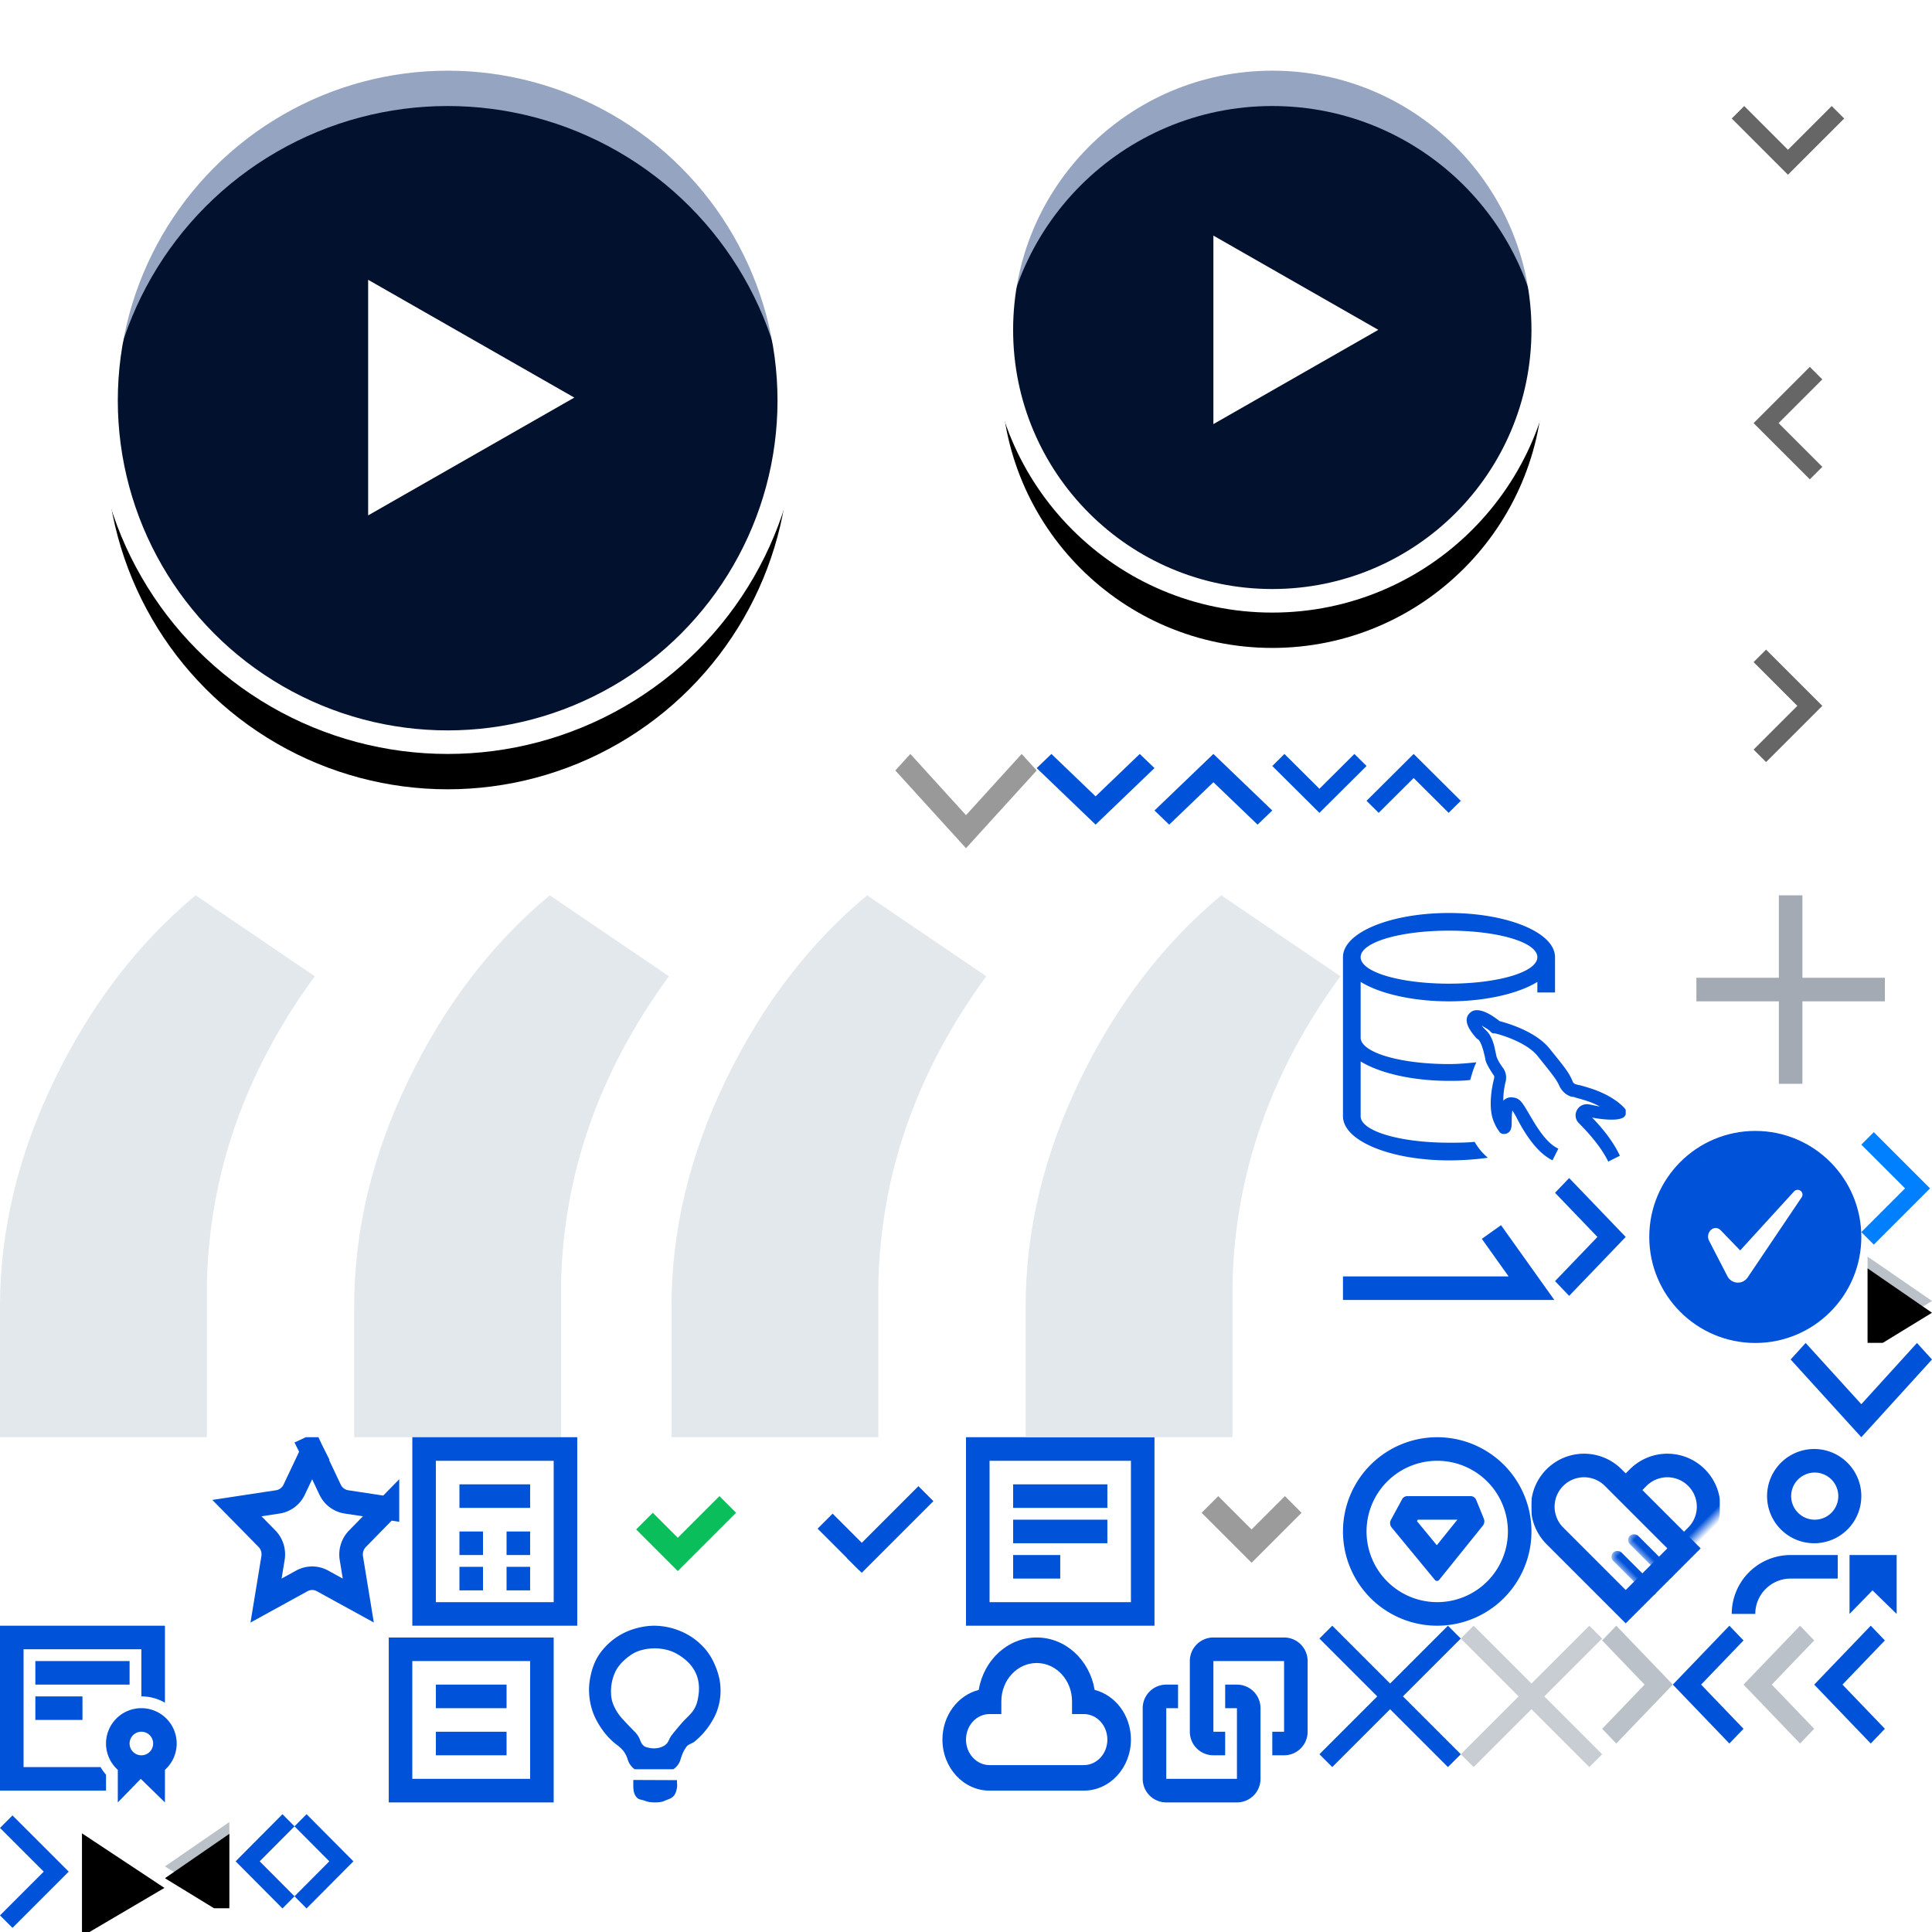 <?xml version="1.0" encoding="utf-8"?><svg width="164" height="164" viewBox="0 0 164 164" xmlns="http://www.w3.org/2000/svg" xmlns:xlink="http://www.w3.org/1999/xlink"><svg width="16" height="16" fill="none" viewBox="0 0 16 16" id="L2RhdGEvX19xY2kvcm9vdC13b3Jrc3BhY2VzL19fcWNpLXBpcGVsaW5lLTg1ODcyMS0xL2J1aWxkL01haW4vZGVsL2FkdmFudGFnZV82NDkuc3Zn" x="18" y="122" xmlns="http://www.w3.org/2000/svg"><path d="M14.89 6.017l-2.545 2.598-.001.002a1.893 1.893 0 00-.456.762 1.91 1.91 0 00-.063.882v.002l.589 3.6-3.04-1.668s0 0 0 0a1.817 1.817 0 00-1.751 0h0l-3.04 1.671.593-3.611v-.003a1.924 1.924 0 00-.063-.882 1.892 1.892 0 00-.457-.763s0 0 0 0L2.11 6.017l3.473-.527s0 0 0 0c.305-.046.59-.169.834-.354a1.88 1.88 0 00.56-.695l1.521-3.214 1.516 3.211v.002c.128.272.32.512.561.696.243.185.53.308.834.354 0 0 0 0 0 0l3.481.527zm.141-.143h-.001.001zM8.462.876l-.106.05A.095.095 0 018.353.92l.116-.054.02-.01.01-.004.015-.007L9.26.5l-.743.35-.012.006-.007.003h0l-.036.017z" stroke="#0052D9" stroke-width="2"/></svg><svg width="6" height="10" viewBox="0 0 6 10" id="L2RhdGEvX19xY2kvcm9vdC13b3Jrc3BhY2VzL19fcWNpLXBpcGVsaW5lLTg1ODcyMS0xL2J1aWxkL01haW4vZGVsL2Fycm93XzE3Yi5zdmc=" x="158" y="96" xmlns="http://www.w3.org/2000/svg"><path d="M5.834 4.877l-1.061 1.06L1.061 9.65 0 8.59l3.713-3.713L0 1.165 1.06.105l4.774 4.772z" fill="#0080FF" fill-rule="evenodd"/></svg><svg width="6" height="10" viewBox="0 0 6 10" id="L2RhdGEvX19xY2kvcm9vdC13b3Jrc3BhY2VzL19fcWNpLXBpcGVsaW5lLTg1ODcyMS0xL2J1aWxkL01haW4vZGVsL2J0bi1uZXh0LWhvdmVyXzBlNS5zdmc=" x="132" y="100" xmlns="http://www.w3.org/2000/svg"><path d="M3.6 5L0 1.25 1.2 0 6 5 4.8 6.25 1.2 10 0 8.75z" fill="#0052d9" fill-rule="evenodd"/></svg><svg width="6" height="10" viewBox="0 0 6 10" id="L2RhdGEvX19xY2kvcm9vdC13b3Jrc3BhY2VzL19fcWNpLXBpcGVsaW5lLTg1ODcyMS0xL2J1aWxkL01haW4vZGVsL2J0bi1uZXh0XzMzMC5zdmc=" x="136" y="138" xmlns="http://www.w3.org/2000/svg"><path d="M3.6 5L0 1.25 1.2 0 6 5 4.8 6.25 1.2 10 0 8.75z" fill="#BAC1C9" fill-rule="evenodd"/></svg><svg width="6" height="8" viewBox="0 0 6 8" id="L2RhdGEvX19xY2kvcm9vdC13b3Jrc3BhY2VzL19fcWNpLXBpcGVsaW5lLTg1ODcyMS0xL2J1aWxkL01haW4vZGVsL2J0bi1uZXh0Xzk2Ni5zdmc=" x="158" y="106" xmlns="http://www.w3.org/2000/svg"><defs><filter x="-18.3%" y="-14.1%" width="136.6%" height="128.1%" filterUnits="objectBoundingBox" id="aeb"><feGaussianBlur stdDeviation=".5" in="SourceAlpha" result="shadowBlurInner1"/><feOffset dy="1" in="shadowBlurInner1" result="shadowOffsetInner1"/><feComposite in="shadowOffsetInner1" in2="SourceAlpha" operator="arithmetic" k2="-1" k3="1" result="shadowInnerInner1"/><feColorMatrix values="0 0 0 0 0 0 0 0 0 0 0 0 0 0 0 0 0 0 0.253 0" in="shadowInnerInner1"/></filter><path id="aea" d="M21.468 16.667L16 20.434l5.468 3.346z"/></defs><g transform="matrix(-1 0 0 1 22 -16)" fill="none" fill-rule="evenodd"><use fill="#BAC1C9" xlink:href="#aea"/><use fill="#000" filter="url(#aeb)" xlink:href="#aea"/></g></svg><svg width="6" height="10" viewBox="0 0 6 10" id="L2RhdGEvX19xY2kvcm9vdC13b3Jrc3BhY2VzL19fcWNpLXBpcGVsaW5lLTg1ODcyMS0xL2J1aWxkL01haW4vZGVsL2J0bi1wcmV2LWhvdmVyXzFlMi5zdmc=" x="142" y="138" xmlns="http://www.w3.org/2000/svg"><path d="M2.4 5L6 8.75 4.8 10 0 5l1.2-1.25L4.8 0 6 1.25z" fill="#0052d9" fill-rule="nonzero"/></svg><svg width="6" height="8" viewBox="0 0 6 8" id="L2RhdGEvX19xY2kvcm9vdC13b3Jrc3BhY2VzL19fcWNpLXBpcGVsaW5lLTg1ODcyMS0xL2J1aWxkL01haW4vZGVsL2J0bi1wcmV2XzY2Yi5zdmc=" x="14" y="154" xmlns="http://www.w3.org/2000/svg"><defs><filter x="-18.3%" y="-14.1%" width="136.6%" height="128.1%" filterUnits="objectBoundingBox" id="agb"><feGaussianBlur stdDeviation=".5" in="SourceAlpha" result="shadowBlurInner1"/><feOffset dy="1" in="shadowBlurInner1" result="shadowOffsetInner1"/><feComposite in="shadowOffsetInner1" in2="SourceAlpha" operator="arithmetic" k2="-1" k3="1" result="shadowInnerInner1"/><feColorMatrix values="0 0 0 0 0 0 0 0 0 0 0 0 0 0 0 0 0 0 0.253 0" in="shadowInnerInner1"/></filter><path id="aga" d="M17.468 12.667L12 16.434l5.468 3.346z"/></defs><g transform="translate(-12 -12)" fill="none" fill-rule="evenodd"><use fill="#BAC1C9" xlink:href="#aga"/><use fill="#000" filter="url(#agb)" xlink:href="#aga"/></g></svg><svg width="6" height="10" viewBox="0 0 6 10" id="L2RhdGEvX19xY2kvcm9vdC13b3Jrc3BhY2VzL19fcWNpLXBpcGVsaW5lLTg1ODcyMS0xL2J1aWxkL01haW4vZGVsL2J0bi1wcmV2Xzg5Yy5zdmc=" x="148" y="138" xmlns="http://www.w3.org/2000/svg"><path d="M2.4 5L6 8.75 4.8 10 0 5l1.2-1.25L4.8 0 6 1.25z" fill="#BAC1C9" fill-rule="nonzero"/></svg><svg width="12" height="8" viewBox="0 0 12 8" id="L2RhdGEvX19xY2kvcm9vdC13b3Jrc3BhY2VzL19fcWNpLXBpcGVsaW5lLTg1ODcyMS0xL2J1aWxkL01haW4vZGVsL2NhcmV0LW9wZW5fNzU5LnN2Zw==" x="140" y="114" xmlns="http://www.w3.org/2000/svg"><path d="M6 5.196L10.725 0 12 1.402 6 8 0 1.402 1.275 0z" fill="#fff" fill-rule="evenodd"/></svg><svg width="12" height="8" viewBox="0 0 12 8" id="L2RhdGEvX19xY2kvcm9vdC13b3Jrc3BhY2VzL19fcWNpLXBpcGVsaW5lLTg1ODcyMS0xL2J1aWxkL01haW4vZGVsL2NhcmV0LW9wZW5fNzUyLnN2Zw==" x="152" y="114" xmlns="http://www.w3.org/2000/svg"><path d="M6 5.196L10.725 0 12 1.402 6 8 0 1.402 1.275 0z" fill="#0052D9" fill-rule="evenodd"/></svg><svg width="12" height="8" viewBox="0 0 12 8" id="L2RhdGEvX19xY2kvcm9vdC13b3Jrc3BhY2VzL19fcWNpLXBpcGVsaW5lLTg1ODcyMS0xL2J1aWxkL01haW4vZGVsL2NhcmV0XzJmNy5zdmc=" x="76" y="64" xmlns="http://www.w3.org/2000/svg"><path d="M6 5.196L10.725 0 12 1.402 6 8 0 1.402 1.275 0z" fill="#999" fill-rule="evenodd"/></svg><svg width="12" height="12" viewBox="0 0 12 12" id="L2RhdGEvX19xY2kvcm9vdC13b3Jrc3BhY2VzL19fcWNpLXBpcGVsaW5lLTg1ODcyMS0xL2J1aWxkL01haW4vZGVsL2Nsb3NlLWFjdGl2ZV85MGIuc3Zn" x="112" y="138" xmlns="http://www.w3.org/2000/svg"><path d="M10.91 0L12 1.09 7.09 6 12 10.91 10.91 12 6 7.09 1.09 12 0 10.91 4.91 6 0 1.09 1.09 0 6 4.909 10.91 0z" fill="#0052D9" fill-rule="evenodd"/></svg><svg width="12" height="12" viewBox="0 0 12 12" id="L2RhdGEvX19xY2kvcm9vdC13b3Jrc3BhY2VzL19fcWNpLXBpcGVsaW5lLTg1ODcyMS0xL2J1aWxkL01haW4vZGVsL2Nsb3NlXzYyNS5zdmc=" x="124" y="138" xmlns="http://www.w3.org/2000/svg"><path d="M10.91 0L12 1.09 7.09 6 12 10.91 10.91 12 6 7.09 1.09 12 0 10.91 4.91 6 0 1.09 1.09 0 6 4.909 10.91 0z" fill="#495770" fill-rule="evenodd" opacity=".3"/></svg><svg width="57" height="46" viewBox="0 0 57 46" id="L2RhdGEvX19xY2kvcm9vdC13b3Jrc3BhY2VzL19fcWNpLXBpcGVsaW5lLTg1ODcyMS0xL2J1aWxkL01haW4vZGVsL2RvdF8xYjEuc3Zn" y="76" xmlns="http://www.w3.org/2000/svg"><path d="M17.56 46V33.02c.191-9.352 3.245-18.068 9.162-26.149L16.606 0c-4.9 4.072-8.892 9.29-11.977 15.651C1.543 22.014 0 28.44 0 34.93V46h17.56zm30.062 0V33.02c.191-9.352 3.245-18.068 9.162-26.149L46.668 0c-4.899 4.072-8.891 9.29-11.977 15.651-3.086 6.363-4.629 12.789-4.629 19.278V46h17.56z" fill="#E3E8ED" fill-rule="nonzero"/></svg><svg width="16" height="16" viewBox="0 0 16 16" id="L2RhdGEvX19xY2kvcm9vdC13b3Jrc3BhY2VzL19fcWNpLXBpcGVsaW5lLTg1ODcyMS0xL2J1aWxkL01haW4vZGVsL2ljb24tY2FsY19lMmUuc3Zn" x="34" y="122" xmlns="http://www.w3.org/2000/svg"><g fill="none" fill-rule="evenodd"><path d="M0 0h16v16H0z"/><path d="M15 0v16H1V0h14zm-2 2H3v12h10V2z" fill="#0052D9" fill-rule="nonzero"/><path fill="#0052D9" fill-rule="nonzero" d="M5 4h6v2H5zm0 4h2v2H5zm4 0h2v2H9zm-4 3h2v2H5zm4 0h2v2H9z"/></g></svg><svg width="16" height="16" viewBox="0 0 16 16" id="L2RhdGEvX19xY2kvcm9vdC13b3Jrc3BhY2VzL19fcWNpLXBpcGVsaW5lLTg1ODcyMS0xL2J1aWxkL01haW4vZGVsL2ljb24tY2hlY2tfOTA3LnN2Zw==" x="50" y="122" xmlns="http://www.w3.org/2000/svg"><g fill="none" fill-rule="evenodd"><path d="M0 0h16v16H0z"/><path d="M11.071 5l1.414 1.414-4.95 4.95L4 7.828l1.414-1.414 2.121 2.121L11.071 5z" fill="#0ABF5B" fill-rule="nonzero"/></g></svg><svg width="16" height="16" viewBox="0 0 16 16" id="L2RhdGEvX19xY2kvcm9vdC13b3Jrc3BhY2VzL19fcWNpLXBpcGVsaW5lLTg1ODcyMS0xL2J1aWxkL01haW4vZGVsL2ljb24tY2hlY2tfYjU5LnN2Zw==" x="66" y="122" xmlns="http://www.w3.org/2000/svg"><g fill="#0052D9" fill-rule="nonzero"><path d="M11.96 4.154l1.273 1.273-6.082 6.081-1.272-1.272z"/><path d="M4.677 6.488l3.535 3.535-1.273 1.273-3.535-3.535z"/></g></svg><svg width="24" height="24" viewBox="0 0 24 24" id="L2RhdGEvX19xY2kvcm9vdC13b3Jrc3BhY2VzL19fcWNpLXBpcGVsaW5lLTg1ODcyMS0xL2J1aWxkL01haW4vZGVsL2ljb24tY2xvdWRfNmY2LnN2Zw==" x="114" y="76" xmlns="http://www.w3.org/2000/svg"><g fill="none" fill-rule="evenodd"><path d="M22.516 22.603c-.66-1.374-1.925-2.694-2.475-3.244-.33-.33-.384-.77-.165-1.154.22-.385.66-.55 1.1-.44l.825.165c-.77-.44-1.54-.605-2.09-.77-.11-.055-.22-.055-.274-.055-.44-.11-.825-.44-1.045-.88-.275-.604-.55-.934-1.87-2.584-.88-1.1-2.913-1.76-3.628-1.924h-.11c-.11 0-.165-.055-.22-.11l-.055-.055c-.22-.22-.495-.33-.715-.495.055.11.165.22.33.385l.11.11c.44.495.605 1.155.715 1.76.055.164.055.33.11.44.055.164.22.494.55.934.22.33.274.66.22 1.045a6.591 6.591 0 00-.22 1.704c.22-.22.494-.33.824-.275.605.055.825.495 1.32 1.32.55.934 1.43 2.529 2.529 3.024l-.495.99c-1.374-.66-2.419-2.42-2.969-3.465a7.53 7.53 0 00-.44-.77c0 .056-.055.276-.055.88 0 .275 0 .495-.055.66a.597.597 0 01-.44.44c-.22.055-.44 0-.55-.165-.11-.165-.274-.385-.384-.66-.66-1.264-.22-3.299-.055-3.903v-.165c-.33-.495-.605-.935-.715-1.265-.055-.165-.055-.33-.11-.495-.11-.495-.275-1.044-.495-1.32l-.165-.11c-.44-.494-1.32-1.539-.55-2.198.715-.66 2.145.44 2.475.714.385.11 2.969.77 4.233 2.31 1.375 1.704 1.65 2.034 1.98 2.804.055.165.165.22.33.274.054 0 .164.055.274.055.77.22 2.09.55 3.3 1.485.274.22.494.44.604.605v.385a.496.496 0 01-.33.33c-.495.22-1.704.11-2.529-.056.66.66 1.76 1.925 2.364 3.244l-.99.495z" fill="#0052D9" fill-rule="nonzero"/><path d="M9 1.5c-4.95 0-9 1.65-9 3.75v13.5h1.5V14.1c1.575.975 4.35 1.65 7.5 1.65.6 0 1.2 0 1.8-.075.15-.525.3-1.05.525-1.5-.75.075-1.5.15-2.325.15-4.125 0-7.5-.975-7.5-2.25V7.35C3.075 8.325 5.85 9 9 9c3.15 0 5.925-.675 7.5-1.65v.9H18v-3c0-2.1-4.05-3.75-9-3.75zm0 6c-4.125 0-7.5-.975-7.5-2.25S4.875 3 9 3s7.5.975 7.5 2.25S13.125 7.5 9 7.5zm2.175 13.425C10.5 21 9.75 21 9 21c-4.125 0-7.5-.975-7.5-2.25H0c0 2.1 4.05 3.75 9 3.75 1.125 0 2.25-.075 3.3-.225a4.912 4.912 0 01-1.125-1.35z" fill="#0052D9" fill-rule="nonzero"/><path d="M23.44 22.204a18.553 18.553 0 00-2.308-3.273m.108-.003c1.786.273 2.678-.004 2.678-.832 0-.827-1.435-1.533-4.306-2.117-1.196-1.73-2.104-2.85-2.725-3.365C14.94 11.005 13.23 10.7 13.23 10.7s-1.939-.94-2.332-.571c-.444.416.65 2.146.65 2.146s.322.575.537 1.063c.082.188.248.813.405 1.198.089.22.234.51.435.87-.09 1.274-.09 2.24 0 2.898.09.657.318 1.34.682 2.045.257.229.431.229.523 0 .092-.228.193-.91.302-2.045"/></g></svg><svg width="16" height="16" viewBox="0 0 16 16" id="L2RhdGEvX19xY2kvcm9vdC13b3Jrc3BhY2VzL19fcWNpLXBpcGVsaW5lLTg1ODcyMS0xL2J1aWxkL01haW4vZGVsL2ljb24tZG9jXzk3ZS5zdmc=" x="82" y="122" xmlns="http://www.w3.org/2000/svg"><path d="M16 0v16H0V0h16zm-2 2H2v12h12V2zm-6 8v2H4v-2h4zm4-3v2H4V7h8zm0-3v2H4V4h8z" fill="#0052D9" fill-rule="nonzero"/></svg><svg width="16" height="16" viewBox="0 0 16 16" id="L2RhdGEvX19xY2kvcm9vdC13b3Jrc3BhY2VzL19fcWNpLXBpcGVsaW5lLTg1ODcyMS0xL2J1aWxkL01haW4vZGVsL2ljb24tZHJvcGRvd25fODBiLnN2Zw==" x="98" y="122" xmlns="http://www.w3.org/2000/svg"><g fill="none" fill-rule="evenodd"><path d="M0 0h16v16H0z"/><path d="M4 6.414L5.414 5l2.828 2.828L11.072 5l1.413 1.414-2.828 2.829-1.414 1.414L4 6.414z" fill="#9B9B9B"/></g></svg><svg width="18" height="18" viewBox="0 0 18 18" id="L2RhdGEvX19xY2kvcm9vdC13b3Jrc3BhY2VzL19fcWNpLXBpcGVsaW5lLTg1ODcyMS0xL2J1aWxkL01haW4vZGVsL2ljb24tZmVhdHVyZV9mYTguc3Zn" x="140" y="96" xmlns="http://www.w3.org/2000/svg"><g fill="none" fill-rule="evenodd"><circle fill="#0052D9" cx="9" cy="9" r="9"/><path d="M5.23 8.407a.78.78 0 00-.15.92l1.555 3.009a1 1 0 001.718.1l4.585-6.807a.4.4 0 00-.091-.543.418.418 0 00-.56.052l-4.57 5.006-1.665-1.723a.581.581 0 00-.821-.014z" fill="#FFF"/></g></svg><svg width="16" height="16" viewBox="0 0 16 16" id="L2RhdGEvX19xY2kvcm9vdC13b3Jrc3BhY2VzL19fcWNpLXBpcGVsaW5lLTg1ODcyMS0xL2J1aWxkL01haW4vZGVsL2ljb24taGFuZHBpY2tfNmNiLnN2Zw==" x="114" y="122" xmlns="http://www.w3.org/2000/svg"><g fill="#0055DC" fill-rule="nonzero"><path d="M2 8a6 6 0 1012 0A6 6 0 002 8zM0 8a8 8 0 1116 0A8 8 0 010 8z"/><path d="M9.711 7H6.353l-.07.128 1.683 2.04L9.71 7zm-1.727 5.2a.233.233 0 01-.181-.087L4.13 7.66a.584.584 0 01-.06-.645l.944-1.743A.507.507 0 015.46 5h5.38c.206 0 .392.13.473.333l.645 1.587a.585.585 0 01-.083.584l-3.71 4.607a.234.234 0 01-.18.089z"/></g></svg><svg width="18" height="16" viewBox="0 0 18 16" id="L2RhdGEvX19xY2kvcm9vdC13b3Jrc3BhY2VzL19fcWNpLXBpcGVsaW5lLTg1ODcyMS0xL2J1aWxkL01haW4vZGVsL2ljb24tbW9yZWxpbmtfNjhlLnN2Zw==" x="114" y="100" xmlns="http://www.w3.org/2000/svg"><g fill="none" fill-rule="evenodd"><path d="M.5.5h17v15H.5z"/><path d="M11.787 5.161L13.415 4l4.526 6.348H0v-2h14.058z" fill="#0052D9" fill-rule="nonzero"/></g></svg><svg width="18" height="16" viewBox="0 0 18 16" id="L2RhdGEvX19xY2kvcm9vdC13b3Jrc3BhY2VzL19fcWNpLXBpcGVsaW5lLTg1ODcyMS0xL2J1aWxkL01haW4vZGVsL2ljb24tbW9yZWxpbmtfZGY4LnN2Zw==" y="122" xmlns="http://www.w3.org/2000/svg"><g fill="none" fill-rule="evenodd"><path d="M.5.5h17v15H.5z"/><path d="M11.787 5.161L13.415 4l4.526 6.348H0v-2h14.058z" fill="#fff" fill-rule="nonzero"/></g></svg><svg width="16" height="16" viewBox="0 0 16 16" id="L2RhdGEvX19xY2kvcm9vdC13b3Jrc3BhY2VzL19fcWNpLXBpcGVsaW5lLTg1ODcyMS0xL2J1aWxkL01haW4vZGVsL2ljb24tc2FsZV82NDYuc3Zn" x="130" y="122" xmlns="http://www.w3.org/2000/svg"><defs><path id="aya" d="M0 0h16v16H0z"/></defs><g fill="none" fill-rule="evenodd"><mask id="ayb" fill="#fff"><use xlink:href="#aya"/></mask><path d="M3.732 12.667h5v-7.5a2.5 2.5 0 10-5 0v7.5zm2.5-12a4.5 4.5 0 014.5 4.5v9.5h-9v-9.5a4.5 4.5 0 014.5-4.5z" fill="#0052D9" fill-rule="nonzero" mask="url(#ayb)" transform="rotate(-45 6.232 7.667)"/><rect fill="#0052D9" mask="url(#ayb)" transform="rotate(-45 8.707 11.556)" x="8.207" y="9.056" width="1" height="5" rx=".5"/><rect fill="#0052D9" mask="url(#ayb)" transform="rotate(-45 10.12 10.142)" x="9.621" y="7.642" width="1" height="5" rx=".5"/><path d="M14.989 7.853V6.294a2.5 2.5 0 10-5 0v1.493l5 .066zm-2.5-6.059a4.5 4.5 0 014.5 4.5v1.512l-9 .291V6.294a4.5 4.5 0 014.5-4.5z" fill="#0052D9" fill-rule="nonzero" mask="url(#ayb)" transform="rotate(45 12.489 4.946)"/></g></svg><svg width="16" height="16" viewBox="0 0 16 16" id="L2RhdGEvX19xY2kvcm9vdC13b3Jrc3BhY2VzL19fcWNpLXBpcGVsaW5lLTg1ODcyMS0xL2J1aWxkL01haW4vZGVsL2ljb24tc2VydmljZV8yYWYuc3Zn" x="146" y="122" xmlns="http://www.w3.org/2000/svg"><path d="M3 15H1a5 5 0 015-5v2c-1.654 0-3 1.346-3 3zm7-3H6v-2h4v2zM4 5a4 4 0 118 0 4 4 0 01-8 0zm4 2a2 2 0 10.001-3.999A2 2 0 008 7zm3 3h4v5l-2.051-2L11 15z" fill="#0052D9" fill-rule="evenodd"/></svg><svg width="16" height="16" viewBox="0 0 16 16" id="L2RhdGEvX19xY2kvcm9vdC13b3Jrc3BhY2VzL19fcWNpLXBpcGVsaW5lLTg1ODcyMS0xL2J1aWxkL01haW4vZGVsL2ljb24tdGVzdF9jN2Euc3Zn" y="138" xmlns="http://www.w3.org/2000/svg"><g fill="none" fill-rule="evenodd"><path d="M0 0h16v16H0z"/><path d="M14 0l.001 6.536A3.982 3.982 0 0012 6V2H2v10l6.536.001a4 4 0 00.464.645V14H0V0h14z" fill="#0052D9" fill-rule="nonzero"/><path fill="#0052D9" d="M3 3h8v2H3zm0 3h4v2H3zm9 1a3 3 0 012 5.235V15l-2.051-2L10 15v-2.764A3 3 0 0112 7zm0 2a1 1 0 100 2 1 1 0 000-2z"/></g></svg><svg width="64" height="64" viewBox="0 0 64 64" id="L2RhdGEvX19xY2kvcm9vdC13b3Jrc3BhY2VzL19fcWNpLXBpcGVsaW5lLTg1ODcyMS0xL2J1aWxkL01haW4vZGVsL2ljb24tdmlkZW8tbV80ZmEuc3Zn" x="76" xmlns="http://www.w3.org/2000/svg"><defs><filter x="-32.6%" y="-23.9%" width="165.2%" height="165.2%" filterUnits="objectBoundingBox" id="bba"><feMorphology radius="1" operator="dilate" in="SourceAlpha" result="shadowSpreadOuter1"/><feOffset dy="4" in="shadowSpreadOuter1" result="shadowOffsetOuter1"/><feGaussianBlur stdDeviation="4" in="shadowOffsetOuter1" result="shadowBlurOuter1"/><feComposite in="shadowBlurOuter1" in2="SourceAlpha" operator="out" result="shadowBlurOuter1"/><feColorMatrix values="0 0 0 0 0.02 0 0 0 0 0.161 0 0 0 0 0.424 0 0 0 0.403 0" in="shadowBlurOuter1"/></filter><circle id="bbb" cx="23" cy="23" r="23"/></defs><g fill="none" fill-rule="evenodd"><g transform="translate(9 5)"><use fill="#000" filter="url(#bba)" xlink:href="#bbb"/><use stroke="#FFF" stroke-width="2" fill-opacity=".423" fill="#05296C" xlink:href="#bbb"/></g><path fill="#FFF" d="M41 28l-14 8V20z"/></g></svg><svg width="76" height="76" viewBox="0 0 76 76" id="L2RhdGEvX19xY2kvcm9vdC13b3Jrc3BhY2VzL19fcWNpLXBpcGVsaW5lLTg1ODcyMS0xL2J1aWxkL01haW4vZGVsL2ljb24tdmlkZW9fMjRjLnN2Zw==" xmlns="http://www.w3.org/2000/svg"><defs><filter x="-25.9%" y="-19%" width="151.7%" height="151.7%" filterUnits="objectBoundingBox" id="bca"><feMorphology radius="1" operator="dilate" in="SourceAlpha" result="shadowSpreadOuter1"/><feOffset dy="4" in="shadowSpreadOuter1" result="shadowOffsetOuter1"/><feGaussianBlur stdDeviation="4" in="shadowOffsetOuter1" result="shadowBlurOuter1"/><feComposite in="shadowBlurOuter1" in2="SourceAlpha" operator="out" result="shadowBlurOuter1"/><feColorMatrix values="0 0 0 0 0.02 0 0 0 0 0.161 0 0 0 0 0.424 0 0 0 0.403 0" in="shadowBlurOuter1"/></filter><circle id="bcb" cx="29" cy="29" r="29"/></defs><g fill="none" fill-rule="evenodd"><g transform="translate(9 5)"><use fill="#000" filter="url(#bca)" xlink:href="#bcb"/><use stroke="#FFF" stroke-width="2" fill-opacity=".423" fill="#05296C" xlink:href="#bcb"/></g><path fill="#FFF" d="M48.75 33.75l-17.5 10v-20z"/></g></svg><svg width="16" height="16" viewBox="0 0 16 16" id="L2RhdGEvX19xY2kvcm9vdC13b3Jrc3BhY2VzL19fcWNpLXBpcGVsaW5lLTg1ODcyMS0xL2J1aWxkL01haW4vZGVsL2ljb25fNDkxLnN2Zw==" x="16" y="138" xmlns="http://www.w3.org/2000/svg"><g fill="none" fill-rule="evenodd"><path d="M0 0h16v16H0z"/><path d="M0 0h16v16H0V0zm2 2v12h12V2H2z" fill="#FFF" fill-rule="nonzero"/><path fill="#FFF" d="M5.5 4l6 4-6 4z"/></g></svg><svg width="16" height="16" fill="none" viewBox="0 0 16 16" id="L2RhdGEvX19xY2kvcm9vdC13b3Jrc3BhY2VzL19fcWNpLXBpcGVsaW5lLTg1ODcyMS0xL2J1aWxkL01haW4vZGVsL2ludHJvZHVjZV8yNWYuc3Zn" x="32" y="138" xmlns="http://www.w3.org/2000/svg"><path fill-rule="evenodd" clip-rule="evenodd" d="M13 3H3v10h10V3zM3 1H1v14h14V1H3zm2 4h6v2H5V5zm6 4H5v2h6V9z" fill="#0052D9"/></svg><svg width="16" height="16" fill="none" viewBox="0 0 16 16" id="L2RhdGEvX19xY2kvcm9vdC13b3Jrc3BhY2VzL19fcWNpLXBpcGVsaW5lLTg1ODcyMS0xL2J1aWxkL01haW4vZGVsL2tleS1wb2ludF8zY2Uuc3Zn" x="48" y="138" xmlns="http://www.w3.org/2000/svg"><path d="M9.467 13.108v.164c0 .05.003.104.008.164.005.06.007.12.007.179a1.87 1.87 0 01-.156.618c-.095.223-.276.385-.544.484-.11.04-.25.097-.424.171-.174.075-.435.112-.782.112-.298 0-.544-.035-.738-.104a3.077 3.077 0 00-.454-.134.606.606 0 01-.335-.187 1.006 1.006 0 01-.194-.32 1.339 1.339 0 01-.082-.365 4.245 4.245 0 01-.015-.335v-.462l3.71.015zM12.7 3.366c.258.606.407 1.177.447 1.713a5.1 5.1 0 01-.09 1.483c-.1.451-.243.856-.432 1.214-.188.357-.385.67-.588.938-.204.268-.395.49-.574.663a9.13 9.13 0 01-.372.35c-.1.09-.191.156-.276.201a4.682 4.682 0 01-.223.112 1.3 1.3 0 00-.186.104.687.687 0 00-.179.194c-.13.188-.228.372-.298.55-.07.18-.129.353-.179.522a1.62 1.62 0 01-.163.343 1.56 1.56 0 01-.194.238 1.36 1.36 0 01-.238.194H5.877a1.008 1.008 0 01-.223-.194 1.575 1.575 0 01-.208-.268c-.07-.11-.13-.248-.18-.417a2.207 2.207 0 00-.364-.693 3.158 3.158 0 00-.559-.514 5.793 5.793 0 01-1.147-1.177 7.383 7.383 0 01-.566-.9 5.24 5.24 0 01-.432-1.095 5.743 5.743 0 01-.193-1.274c-.02-.452.024-.926.134-1.423.168-.794.461-1.462.878-2.003a5.485 5.485 0 011.4-1.303A5.643 5.643 0 016.02.216 5.977 5.977 0 017.516 0a5.916 5.916 0 012.927.797c.472.273.904.62 1.296 1.043.392.422.712.93.96 1.526zm-1.505 3.04c.427-1.739-.129-3.064-1.668-3.978a3.298 3.298 0 00-.901-.372 4.143 4.143 0 00-1.05-.134c-.358 0-.713.044-1.065.134a2.948 2.948 0 00-.946.417c-.676.466-1.132.973-1.37 1.52a3.943 3.943 0 00-.328 1.727c.01.338.067.64.17.909.105.268.23.511.373.73.144.218.293.41.447.573l.41.44c.248.258.466.484.655.677.189.194.338.44.447.737.11.289.28.465.514.53.233.064.45.096.648.096.258 0 .506-.057.745-.171a.994.994 0 00.506-.529 1.97 1.97 0 01.306-.506c.153-.199.384-.477.692-.835.159-.188.31-.352.455-.491.144-.14.277-.278.402-.417a2.353 2.353 0 00.559-1.058z" fill="#0052D9"/></svg><svg width="24" height="24" viewBox="0 0 24 24" id="L2RhdGEvX19xY2kvcm9vdC13b3Jrc3BhY2VzL19fcWNpLXBpcGVsaW5lLTg1ODcyMS0xL2J1aWxkL01haW4vZGVsL3BhZ2luYXRpb24tYXJyb3ctYm90dG9tXzgwOS5zdmc=" x="140" xmlns="http://www.w3.org/2000/svg"><g fill="none" fill-rule="evenodd"><path d="M0 0h24v24H0z"/><path d="M11.773 14.834l1.06-1.061 3.713-3.712L15.486 9l-3.713 3.713L8.061 9 7 10.06l4.773 4.774z" fill="#666"/></g></svg><svg width="24" height="24" viewBox="0 0 24 24" id="L2RhdGEvX19xY2kvcm9vdC13b3Jrc3BhY2VzL19fcWNpLXBpcGVsaW5lLTg1ODcyMS0xL2J1aWxkL01haW4vZGVsL3BhZ2luYXRpb24tYXJyb3ctbGVmdF81Zjkuc3Zn" x="140" y="24" xmlns="http://www.w3.org/2000/svg"><g fill="none" fill-rule="evenodd"><path d="M0 0h24v24H0z"/><path d="M8.856 11.917l1.06-1.06 3.713-3.713 1.06 1.06-3.712 3.713 3.713 3.712-1.06 1.06-4.774-4.772z" fill="#666"/></g></svg><svg width="24" height="24" viewBox="0 0 24 24" id="L2RhdGEvX19xY2kvcm9vdC13b3Jrc3BhY2VzL19fcWNpLXBpcGVsaW5lLTg1ODcyMS0xL2J1aWxkL01haW4vZGVsL3BhZ2luYXRpb24tYXJyb3ctcmlnaHRfZDJlLnN2Zw==" x="140" y="48" xmlns="http://www.w3.org/2000/svg"><g fill="none" fill-rule="evenodd"><path d="M0 0h24v24H0z"/><path d="M14.69 11.917l-1.06-1.06-3.713-3.713-1.06 1.06 3.712 3.713-3.713 3.712 1.06 1.06 4.774-4.772z" fill="#666"/></g></svg><svg width="16" height="16" viewBox="0 0 16 16" id="L2RhdGEvX19xY2kvcm9vdC13b3Jrc3BhY2VzL19fcWNpLXBpcGVsaW5lLTg1ODcyMS0xL2J1aWxkL01haW4vZGVsL3BsYXlfNDhmLnN2Zw==" x="64" y="138" xmlns="http://www.w3.org/2000/svg"><g fill="none" fill-rule="evenodd"><path d="M0 0h16v16H0z"/><path d="M8 0a8 8 0 110 16A8 8 0 018 0zm0 2a6 6 0 100 12A6 6 0 008 2zM6.5 5l4 3-4 3V5z" fill="#FFF" fill-rule="nonzero"/></g></svg><svg width="57" height="46" viewBox="0 0 57 46" id="L2RhdGEvX19xY2kvcm9vdC13b3Jrc3BhY2VzL19fcWNpLXBpcGVsaW5lLTg1ODcyMS0xL2J1aWxkL01haW4vZGVsL3F1b3RlXzIxMi5zdmc=" x="57" y="76" xmlns="http://www.w3.org/2000/svg"><path d="M17.56 46V33.02c.191-9.352 3.245-18.068 9.162-26.149L16.606 0c-4.9 4.072-8.892 9.29-11.977 15.651C1.543 22.014 0 28.44 0 34.93V46h17.56zm30.062 0V33.02c.191-9.352 3.245-18.068 9.162-26.149L46.668 0c-4.899 4.072-8.891 9.29-11.977 15.651-3.086 6.363-4.629 12.789-4.629 19.278V46h17.56z" fill="#E3E8ED" fill-rule="nonzero"/></svg><svg width="16" height="16" fill="none" viewBox="0 0 16 16" id="L2RhdGEvX19xY2kvcm9vdC13b3Jrc3BhY2VzL19fcWNpLXBpcGVsaW5lLTg1ODcyMS0xL2J1aWxkL01haW4vZGVsL3JlY29tbWVuZF9mYjYuc3Zn" x="80" y="138" xmlns="http://www.w3.org/2000/svg"><path fill-rule="evenodd" clip-rule="evenodd" d="M8 3.167c-1.657 0-3 1.455-3 3.25V7.5H4c-1.105 0-2 .97-2 2.167 0 1.196.895 2.166 2 2.166h8c1.105 0 2-.97 2-2.166C14 8.47 13.105 7.5 12 7.5h-1V6.417c0-1.795-1.343-3.25-3-3.25zM3.08 5.449C3.5 2.919 5.544 1 8 1s4.5 1.919 4.92 4.449c1.766.45 3.08 2.168 3.08 4.218C16 12.06 14.21 14 12 14H4c-2.21 0-4-1.94-4-4.333 0-2.05 1.314-3.768 3.08-4.218z" fill="#0052D9"/></svg><svg width="16" height="16" fill="none" viewBox="0 0 16 16" id="L2RhdGEvX19xY2kvcm9vdC13b3Jrc3BhY2VzL19fcWNpLXBpcGVsaW5lLTg1ODcyMS0xL2J1aWxkL01haW4vZGVsL3JlbGF0aXZlX2Y4ZS5zdmc=" x="96" y="138" xmlns="http://www.w3.org/2000/svg"><path d="M4 5H3a2 2 0 00-2 2v6a2 2 0 002 2h6a2 2 0 002-2V7a2 2 0 00-2-2H8v2h1v6H3V7h1V5z" fill="#0052D9"/><path d="M7 1a2 2 0 00-2 2v6a2 2 0 002 2h1V9H7V3h6v6h-1v2h1a2 2 0 002-2V3a2 2 0 00-2-2H7z" fill="#0052D9"/></svg><svg width="8" height="5" viewBox="0 0 8 5" id="L2RhdGEvX19xY2kvcm9vdC13b3Jrc3BhY2VzL19fcWNpLXBpcGVsaW5lLTg1ODcyMS0xL2J1aWxkL01haW4vZGVsL3RwbS1saW5rLWFycm93LWJvdHRvbS1zX2I2YS5zdmc=" x="108" y="64" xmlns="http://www.w3.org/2000/svg"><path d="M4 2.956L6.969 0 8 1.022 4 5 0 1.023 1.031 0z" fill="#0052D9" fill-rule="evenodd"/></svg><svg width="10" height="6" viewBox="0 0 10 6" id="L2RhdGEvX19xY2kvcm9vdC13b3Jrc3BhY2VzL19fcWNpLXBpcGVsaW5lLTg1ODcyMS0xL2J1aWxkL01haW4vZGVsL3RwbS1saW5rLWFycm93LWJvdHRvbV9iZjUuc3Zn" x="88" y="64" xmlns="http://www.w3.org/2000/svg"><path d="M5 3.6L8.75 0 10 1.2 5 6 3.75 4.8 0 1.2 1.25 0z" fill="#0052D9" fill-rule="evenodd"/></svg><svg width="5" height="8" viewBox="0 0 5 8" id="L2RhdGEvX19xY2kvcm9vdC13b3Jrc3BhY2VzL19fcWNpLXBpcGVsaW5lLTg1ODcyMS0xL2J1aWxkL01haW4vZGVsL3RwbS1saW5rLWFycm93LWxlZnQtc19jNDMuc3Zn" x="20" y="154" xmlns="http://www.w3.org/2000/svg"><path d="M2.044 4L5 1.031 3.978 0 0 4l3.978 4L5 6.969z" fill="#0052D9" fill-rule="evenodd"/></svg><svg width="6" height="10" viewBox="0 0 6 10" id="L2RhdGEvX19xY2kvcm9vdC13b3Jrc3BhY2VzL19fcWNpLXBpcGVsaW5lLTg1ODcyMS0xL2J1aWxkL01haW4vZGVsL3RwbS1saW5rLWFycm93LWxlZnRfZWZjLnN2Zw==" x="154" y="138" xmlns="http://www.w3.org/2000/svg"><path d="M2.4 5L6 1.25 4.8 0 0 5l1.2 1.25L4.8 10 6 8.75z" fill="#0052D9" fill-rule="evenodd"/></svg><svg width="5" height="8" viewBox="0 0 5 8" id="L2RhdGEvX19xY2kvcm9vdC13b3Jrc3BhY2VzL19fcWNpLXBpcGVsaW5lLTg1ODcyMS0xL2J1aWxkL01haW4vZGVsL3RwbS1saW5rLWFycm93LXNfOGRjLnN2Zw==" x="25" y="154" xmlns="http://www.w3.org/2000/svg"><path d="M2.956 4L0 1.031 1.022 0 5 4 1.022 8 0 6.969z" fill="#0052D9" fill-rule="evenodd"/></svg><svg width="8" height="5" viewBox="0 0 8 5" id="L2RhdGEvX19xY2kvcm9vdC13b3Jrc3BhY2VzL19fcWNpLXBpcGVsaW5lLTg1ODcyMS0xL2J1aWxkL01haW4vZGVsL3RwbS1saW5rLWFycm93LXRvcC1zXzVjNi5zdmc=" x="116" y="64" xmlns="http://www.w3.org/2000/svg"><path d="M4 2.044L6.969 5 8 3.978 4 0 0 3.977 1.031 5z" fill="#0052D9" fill-rule="evenodd"/></svg><svg width="10" height="6" viewBox="0 0 10 6" id="L2RhdGEvX19xY2kvcm9vdC13b3Jrc3BhY2VzL19fcWNpLXBpcGVsaW5lLTg1ODcyMS0xL2J1aWxkL01haW4vZGVsL3RwbS1saW5rLWFycm93LXRvcF8yNmYuc3Zn" x="98" y="64" xmlns="http://www.w3.org/2000/svg"><path d="M5 2.4L8.75 6 10 4.8 5 0 3.75 1.2 0 4.8 1.25 6z" fill="#0052D9" fill-rule="evenodd"/></svg><svg width="6" height="10" viewBox="0 0 6 10" id="L2RhdGEvX19xY2kvcm9vdC13b3Jrc3BhY2VzL19fcWNpLXBpcGVsaW5lLTg1ODcyMS0xL2J1aWxkL01haW4vZGVsL3RwbS1saW5rLWFycm93X2RlNC5zdmc=" y="154" xmlns="http://www.w3.org/2000/svg"><path d="M5.834 4.877l-1.061 1.06L1.061 9.65 0 8.59l3.713-3.713L0 1.165 1.06.105l4.774 4.772z" fill="#0052D9" fill-rule="evenodd"/></svg><svg width="24" height="24" viewBox="0 0 24 24" id="L2RhdGEvX19xY2kvcm9vdC13b3Jrc3BhY2VzL19fcWNpLXBpcGVsaW5lLTg1ODcyMS0xL2J1aWxkL01haW4vZGVsL3RwbTEtZmFxLWljb25fN2U0LnN2Zw==" x="140" y="72" xmlns="http://www.w3.org/2000/svg"><g fill="none" fill-rule="evenodd"><path d="M0 0h24v24H0z"/><path fill="#A4AAB3" d="M4 11h16v2H4z"/><path fill="#A4AAB3" d="M11 20V4h2v16z"/></g></svg><svg width="8" height="10" viewBox="0 0 8 10" id="L2RhdGEvX19xY2kvcm9vdC13b3Jrc3BhY2VzL19fcWNpLXBpcGVsaW5lLTg1ODcyMS0xL2J1aWxkL01haW4vZGVsL3ZpZGVvLWljb25fZjdhLnN2Zw==" x="6" y="154" xmlns="http://www.w3.org/2000/svg"><defs><filter x="-14.3%" y="-11.4%" width="128.6%" height="122.9%" filterUnits="objectBoundingBox" id="bwb"><feGaussianBlur stdDeviation=".5" in="SourceAlpha" result="shadowBlurInner1"/><feOffset dy="1" in="shadowBlurInner1" result="shadowOffsetInner1"/><feComposite in="shadowOffsetInner1" in2="SourceAlpha" operator="arithmetic" k2="-1" k3="1" result="shadowInnerInner1"/><feColorMatrix values="0 0 0 0 0 0 0 0 0 0 0 0 0 0 0 0 0 0 0.253 0" in="shadowInnerInner1"/></filter><path id="bwa" d="M16.042 9.625l-7 4.633 7 4.117z"/></defs><g transform="matrix(-1 0 0 1 17 -9)" fill="none" fill-rule="evenodd"><use fill="#FFF" xlink:href="#bwa"/><use fill="#000" filter="url(#bwb)" xlink:href="#bwa"/></g></svg></svg>